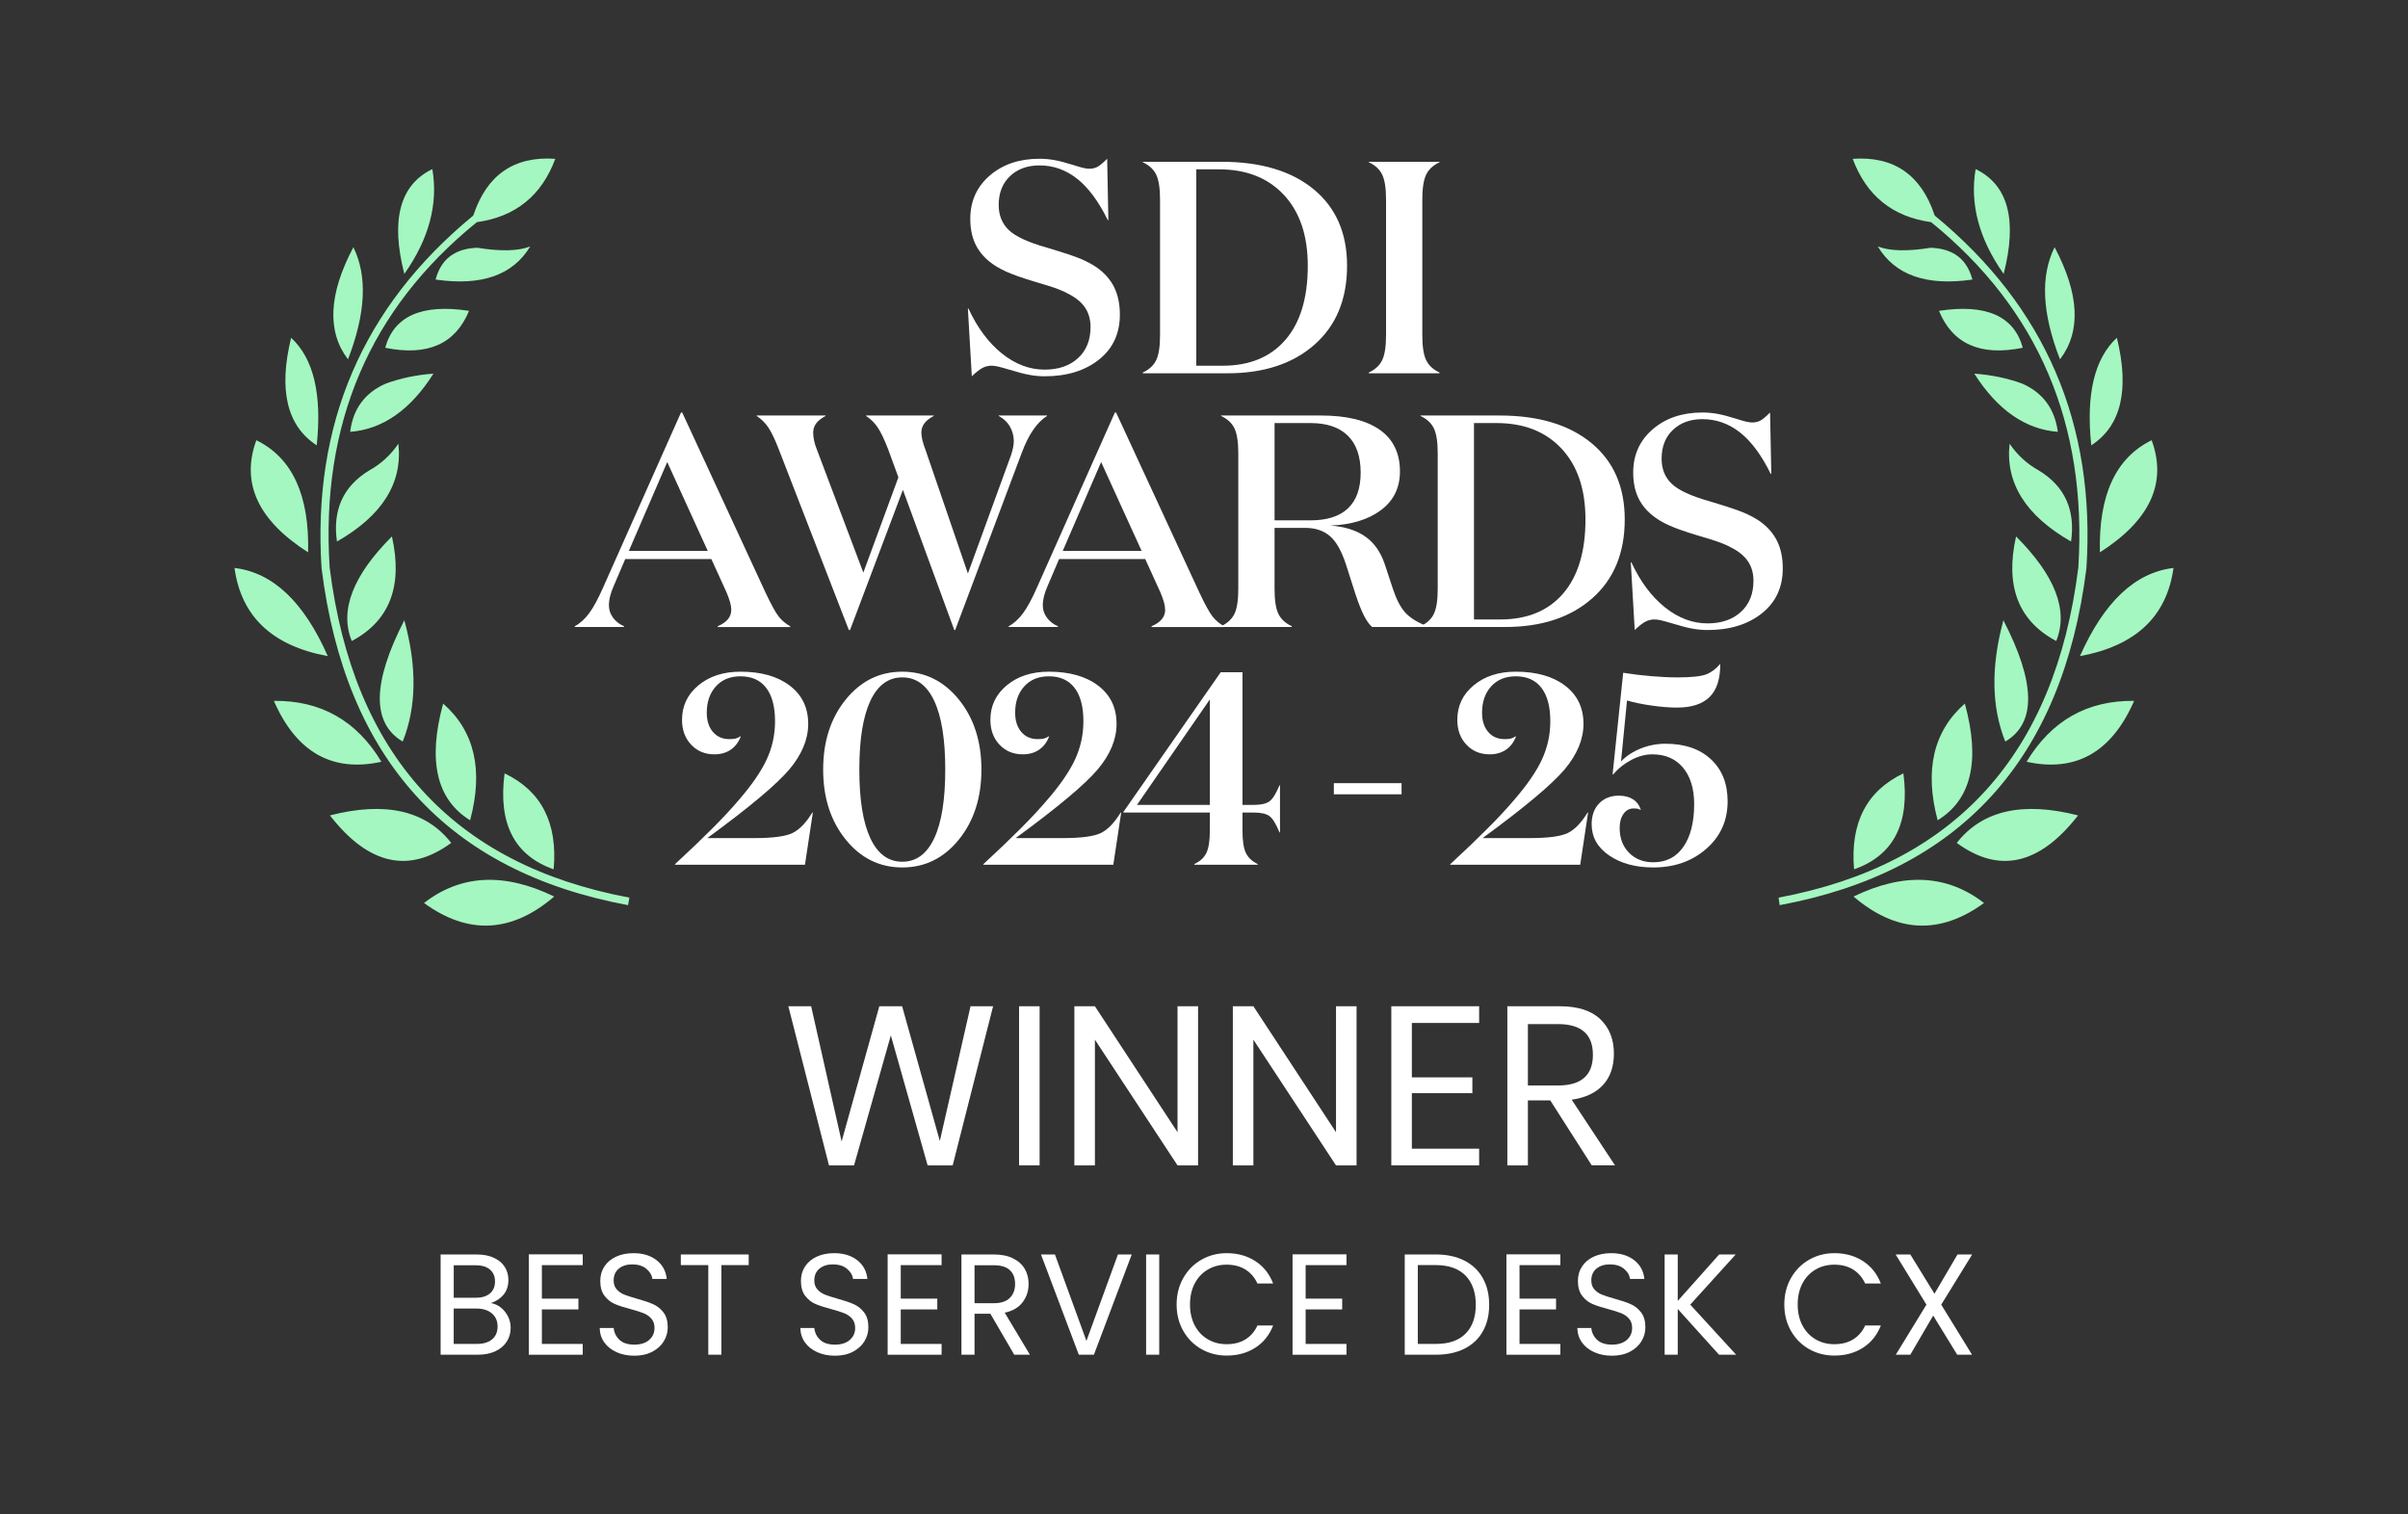 <?xml version="1.0" encoding="UTF-8"?>
<svg xmlns="http://www.w3.org/2000/svg" width="256" height="161" version="1.1" viewBox="0 0 256 161">
  <rect x="0" y="0" width="256" height="161" fill="#333333" stroke="none"/>
  <defs>
    <style>
      .cls-1 {
        fill: #a4f7c0;
        fill-rule: evenodd;
      }

      .cls-2 {
        fill: #fff;
      }
    </style>
  </defs>
  <!-- Generator: Adobe Illustrator 28.7.2, SVG Export Plug-In . SVG Version: 1.2.0 Build 154)  -->
  <g>
    <g id="Layer_1">
      <g>
        <g id="Group_4">
          <path id="Vector_10" class="cls-2" d="M53.243,139.02c.321.255.576.571.765.948.188.378.283.78.283,1.209,0,.54-.137,1.027-.412,1.46-.276.433-.676.775-1.201,1.024-.525.25-1.144.375-1.858.375h-3.976v-10.658h3.823c.724,0,1.341.12,1.851.359.509.24.891.563,1.147.971.255.408.382.867.382,1.376,0,.632-.171,1.155-.513,1.568-.341.412-.793.711-1.353.894.388.061.741.22,1.062.474ZM48.235,137.981h2.34c.652,0,1.157-.153,1.514-.459.356-.306.535-.729.535-1.27,0-.54-.179-.963-.535-1.269-.357-.306-.872-.458-1.544-.458h-2.309v3.456ZM52.318,142.4c.388-.327.581-.78.581-1.361,0-.591-.204-1.058-.612-1.4-.408-.341-.953-.512-1.636-.512h-2.416v3.762h2.462c.694,0,1.234-.163,1.621-.489Z"/>
          <path id="Vector_11" class="cls-2" d="M57.608,134.511v3.563h3.884v1.147h-3.884v3.67h4.343v1.147h-5.734v-10.674h5.734v1.147h-4.343Z"/>
          <path id="Vector_12" class="cls-2" d="M65.552,143.769c-.556-.249-.991-.596-1.307-1.04-.316-.443-.48-.956-.49-1.536h1.484c.051.499.257.92.62,1.261.362.342.889.512,1.583.512.662,0,1.185-.165,1.567-.497.382-.331.573-.756.573-1.276,0-.408-.113-.739-.337-.995-.224-.254-.505-.448-.841-.58-.337-.133-.791-.276-1.361-.429-.704-.183-1.267-.367-1.69-.55-.424-.183-.785-.472-1.086-.864-.301-.393-.451-.92-.451-1.583,0-.581.148-1.095.443-1.544.296-.449.712-.796,1.247-1.04.535-.245,1.149-.367,1.842-.367.999,0,1.817.25,2.455.749.637.5.996,1.162,1.078,1.988h-1.53c-.051-.408-.265-.767-.642-1.078-.377-.311-.877-.466-1.498-.466-.581,0-1.056.15-1.422.451-.367.301-.551.721-.551,1.261,0,.388.109.704.329.948.219.245.489.431.81.558.321.128.773.273,1.353.436.704.194,1.269.385,1.698.574.428.188.795.479,1.101.871.306.393.459.926.459,1.598,0,.52-.138,1.01-.413,1.468-.275.459-.683.832-1.223,1.117-.541.285-1.177.428-1.911.428-.704,0-1.334-.125-1.889-.375Z"/>
          <path id="Vector_13" class="cls-2" d="M79.597,133.378v1.131h-2.905v9.527h-1.391v-9.527h-2.92v-1.131h7.217Z"/>
          <path id="Vector_14" class="cls-2" d="M86.883,143.769c-.556-.249-.991-.596-1.307-1.04-.316-.443-.48-.956-.49-1.536h1.484c.051.499.257.92.619,1.261.362.342.889.512,1.583.512.662,0,1.185-.165,1.567-.497.382-.331.574-.756.574-1.276,0-.408-.113-.739-.337-.995-.224-.254-.505-.448-.841-.58-.337-.133-.791-.276-1.361-.429-.704-.183-1.267-.367-1.69-.55-.423-.183-.785-.472-1.086-.864-.301-.393-.451-.92-.451-1.583,0-.581.148-1.095.443-1.544.296-.449.712-.796,1.247-1.04.535-.245,1.149-.367,1.842-.367.999,0,1.817.25,2.455.749.637.5.996,1.162,1.078,1.988h-1.53c-.051-.408-.265-.767-.642-1.078-.377-.311-.877-.466-1.498-.466-.581,0-1.055.15-1.422.451-.367.301-.551.721-.551,1.261,0,.388.109.704.329.948.219.245.489.431.81.558.321.128.773.273,1.353.436.704.194,1.27.385,1.698.574.428.188.795.479,1.101.871.306.393.459.926.459,1.598,0,.52-.138,1.01-.413,1.468-.275.459-.683.832-1.223,1.117-.541.285-1.177.428-1.911.428-.704,0-1.334-.125-1.889-.375Z"/>
          <path id="Vector_15" class="cls-2" d="M95.761,134.511v3.563h3.884v1.147h-3.884v3.67h4.342v1.147h-5.735v-10.674h5.735v1.147h-4.342Z"/>
          <path id="Vector_16" class="cls-2" d="M107.825,144.036l-2.538-4.358h-1.682v4.358h-1.392v-10.658h3.441c.805,0,1.486.137,2.041.413.555.275.971.647,1.247,1.116.275.469.412,1.004.412,1.606,0,.734-.211,1.381-.634,1.942-.423.56-1.058.932-1.904,1.116l2.676,4.465h-1.667ZM103.605,138.562h2.049c.754,0,1.32-.186,1.697-.558.378-.373.566-.87.566-1.491,0-.632-.186-1.122-.558-1.468-.373-.347-.941-.52-1.705-.52h-2.049v4.037Z"/>
          <path id="Vector_17" class="cls-2" d="M120.318,133.378l-4.021,10.658h-1.606l-4.022-10.658h1.483l3.349,9.19,3.349-9.19h1.468Z"/>
          <path id="Vector_18" class="cls-2" d="M123.239,133.378v10.658h-1.392v-10.658h1.392Z"/>
          <path id="Vector_19" class="cls-2" d="M125.792,135.894c.469-.831,1.108-1.481,1.919-1.95.811-.469,1.711-.703,2.699-.703,1.162,0,2.176.281,3.043.841.866.561,1.499,1.356,1.897,2.385h-1.668c-.296-.642-.721-1.136-1.276-1.483-.556-.346-1.221-.52-1.996-.52-.744,0-1.412.174-2.003.52-.592.347-1.055.839-1.392,1.476-.336.637-.504,1.384-.504,2.24,0,.846.168,1.588.504,2.225.337.637.8,1.129,1.392,1.475.591.347,1.259.52,2.003.52.775,0,1.44-.17,1.996-.512.555-.341.98-.833,1.276-1.476h1.668c-.398,1.02-1.031,1.807-1.897,2.363-.867.556-1.881.834-3.043.834-.988,0-1.888-.232-2.699-.696-.811-.464-1.45-1.109-1.919-1.935-.469-.825-.703-1.758-.703-2.798s.234-1.975.703-2.806Z"/>
          <path id="Vector_20" class="cls-2" d="M138.805,134.511v3.563h3.885v1.147h-3.885v3.67h4.343v1.147h-5.734v-10.674h5.734v1.147h-4.343Z"/>
          <path id="Vector_21" class="cls-2" d="M155.679,134.028c.851.433,1.504,1.052,1.957,1.858.454.805.681,1.753.681,2.844s-.227,2.036-.681,2.836c-.453.801-1.106,1.413-1.957,1.835-.851.424-1.857.635-3.02.635h-3.318v-10.658h3.318c1.163,0,2.169.217,3.02.65ZM155.809,141.796c.724-.729,1.086-1.751,1.086-3.066,0-1.325-.365-2.36-1.093-3.105-.729-.743-1.777-1.116-3.143-1.116h-1.927v8.38h1.927c1.377,0,2.427-.364,3.15-1.093Z"/>
          <path id="Vector_22" class="cls-2" d="M161.543,134.511v3.563h3.885v1.147h-3.885v3.67h4.343v1.147h-5.734v-10.674h5.734v1.147h-4.343Z"/>
          <path id="Vector_23" class="cls-2" d="M169.487,143.769c-.556-.249-.991-.596-1.308-1.04-.315-.443-.479-.956-.489-1.536h1.484c.051.499.257.92.619,1.261.361.342.889.512,1.582.512.663,0,1.186-.165,1.568-.497.382-.331.573-.756.573-1.276,0-.408-.112-.739-.336-.995-.224-.254-.505-.448-.841-.58-.336-.133-.79-.276-1.361-.429-.703-.183-1.267-.367-1.69-.55-.423-.183-.785-.472-1.085-.864-.301-.393-.452-.92-.452-1.583,0-.581.148-1.095.444-1.544.295-.449.711-.796,1.246-1.04.535-.245,1.149-.367,1.843-.367.998,0,1.816.25,2.454.749.637.5.996,1.162,1.078,1.988h-1.529c-.051-.408-.265-.767-.642-1.078s-.877-.466-1.499-.466c-.581,0-1.055.15-1.422.451s-.55.721-.55,1.261c0,.388.109.704.328.948.22.245.49.431.811.558.321.128.772.273,1.353.436.703.194,1.27.385,1.698.574.428.188.794.479,1.1.871.306.393.459.926.459,1.598,0,.52-.137,1.01-.412,1.468-.276.459-.684.832-1.224,1.117-.54.285-1.177.428-1.912.428-.703,0-1.332-.125-1.888-.375Z"/>
          <path id="Vector_24" class="cls-2" d="M182.753,144.036l-4.389-4.863v4.863h-1.392v-10.658h1.392v4.939l4.404-4.939h1.758l-4.832,5.336,4.878,5.322h-1.819Z"/>
          <path id="Vector_25" class="cls-2" d="M190.398,135.894c.469-.831,1.109-1.481,1.92-1.95.81-.469,1.71-.703,2.698-.703,1.163,0,2.177.281,3.043.841.866.561,1.499,1.356,1.897,2.385h-1.667c-.296-.642-.721-1.136-1.277-1.483-.556-.346-1.221-.52-1.996-.52-.744,0-1.412.174-2.003.52-.591.347-1.055.839-1.391,1.476-.336.637-.505,1.384-.505,2.24,0,.846.169,1.588.505,2.225.336.637.8,1.129,1.391,1.475.591.347,1.259.52,2.003.52.775,0,1.44-.17,1.996-.512.556-.341.981-.833,1.277-1.476h1.667c-.398,1.02-1.031,1.807-1.897,2.363-.866.556-1.88.834-3.043.834-.988,0-1.888-.232-2.698-.696-.811-.464-1.451-1.109-1.92-1.935-.469-.825-.703-1.758-.703-2.798s.234-1.975.703-2.806Z"/>
          <path id="Vector_26" class="cls-2" d="M206.378,138.714l3.272,5.322h-1.575l-2.553-4.159-2.432,4.159h-1.544l3.257-5.322-3.273-5.336h1.56l2.569,4.174,2.447-4.174h1.559l-3.287,5.336Z"/>
        </g>
        <path id="Vector_27" class="cls-2" d="M110.51,17.587c-1.285,0-2.329.38-3.132,1.14-.803.761-1.205,1.783-1.205,3.068,0,1.092.359,1.981,1.076,2.666.717.685,2.061,1.306,4.031,1.863,1.8.535,3.02.942,3.663,1.22.642.278,1.199.578,1.67.899.835.6,1.451,1.306,1.847,2.12.396.814.595,1.777.595,2.891,0,2.013-.745,3.609-2.233,4.787-1.488,1.178-3.41,1.766-5.766,1.766-.514,0-1.044-.048-1.59-.145-.546-.096-1.269-.284-2.168-.562-.578-.171-.991-.284-1.237-.338-.246-.053-.466-.081-.659-.081-.321,0-.632.075-.931.225-.3.15-.686.45-1.156.899l-.418-7.195h.064c.942,2.035,2.125,3.625,3.55,4.77,1.423,1.146,2.939,1.719,4.545,1.719,1.478,0,2.66-.407,3.549-1.221.889-.813,1.333-1.916,1.333-3.309,0-.749-.171-1.402-.513-1.959-.343-.556-.879-1.038-1.606-1.445-.365-.214-.793-.418-1.285-.61-.493-.193-1.404-.482-2.731-.868-1.264-.385-2.232-.733-2.907-1.044-.674-.31-1.248-.659-1.719-1.044-.685-.557-1.193-1.205-1.525-1.944-.332-.738-.498-1.6-.498-2.586,0-1.884.691-3.42,2.072-4.609,1.381-1.188,3.142-1.783,5.284-1.783.535,0,1.07.049,1.606.145.535.097,1.242.284,2.12.563.471.15.814.246,1.028.289.214.043.396.064.546.064.278,0,.541-.053.787-.161.246-.106.615-.406,1.108-.899l.129,6.521h-.064c-.964-1.97-2.046-3.432-3.245-4.385-1.199-.952-2.538-1.429-4.015-1.429Z"/>
        <path id="Vector_28" class="cls-2" d="M130.49,39.688h-8.995v-.08c.685-.321,1.162-.766,1.43-1.333.267-.567.402-1.451.402-2.65v-14.391c0-1.199-.135-2.083-.402-2.651-.268-.567-.745-1.012-1.43-1.333v-.048h8.385c4.154,0,7.415.975,9.781,2.923,2.366,1.949,3.549,4.658,3.549,8.127,0,3.555-1.151,6.35-3.453,8.384-2.302,2.034-5.391,3.052-9.267,3.052ZM127.181,18.005v20.88h2.795c2.869,0,5.096-.918,6.681-2.755,1.585-1.837,2.377-4.462,2.377-7.878,0-3.201-.846-5.709-2.537-7.524-1.692-1.816-3.995-2.723-6.906-2.723h-2.41Z"/>
        <path id="Vector_29" class="cls-2" d="M151.209,21.234v14.391c0,1.199.133,2.083.401,2.65.268.567.744,1.012,1.43,1.333v.08h-7.517v-.08c.685-.321,1.161-.766,1.429-1.333.268-.567.402-1.451.402-2.65v-14.391c0-1.199-.134-2.083-.402-2.651-.268-.567-.744-1.012-1.429-1.333v-.048h7.517v.048c-.686.321-1.162.766-1.43,1.333-.268.568-.401,1.452-.401,2.651Z"/>
        <path id="Vector_30" class="cls-2" d="M64.736,64.374c0,.47.145.902.434,1.298.289.395.68.7,1.173.913v.081h-5.236v-.081c.556-.299,1.065-.759,1.526-1.38.46-.62.958-1.541,1.494-2.76l8.272-18.586h.128l8.881,19.196c.599,1.263,1.06,2.097,1.381,2.504.321.406.728.748,1.221,1.027v.081h-7.709v-.081c.492-.213.855-.465,1.09-.753s.352-.614.352-.977c0-.256-.043-.534-.127-.834-.086-.299-.213-.651-.383-1.058l-1.606-3.525h-9.155l-1.22,2.852c-.172.385-.301.748-.386,1.09-.086.342-.128.673-.128.994ZM75.24,58.571l-4.305-9.444-4.079,9.444h8.384Z"/>
        <path id="Vector_31" class="cls-2" d="M101.548,66.985h-.096l-5.461-14.905-5.621,14.905h-.128l-7.452-19.223c-.407-1.05-.777-1.821-1.109-2.314-.332-.493-.744-.9-1.237-1.222v-.049h7.324v.049c-.45.236-.782.499-.996.788-.214.289-.321.616-.321.98,0,.258.032.542.096.852.064.312.171.648.321,1.013l4.915,13.022,3.727-10.128-1.092-2.991c-.407-1.05-.777-1.822-1.109-2.315-.332-.492-.745-.9-1.237-1.222v-.049h7.195v.049c-.449.236-.782.499-.995.788-.215.289-.321.616-.321.98,0,.236.037.509.112.82.075.311.188.659.338,1.045l4.498,13.118,4.593-12.604c.085-.257.155-.514.208-.771.053-.257.081-.504.081-.74-.021-.579-.167-1.093-.434-1.544-.267-.449-.658-.814-1.172-1.093v-.049h5.139v.049c-.536.344-1.023.83-1.461,1.462-.439.633-.84,1.431-1.204,2.395l-7.1,18.902Z"/>
        <path id="Vector_32" class="cls-2" d="M110.863,64.374c0,.47.145.902.434,1.298.289.395.68.7,1.173.913v.081h-5.236v-.081c.556-.299,1.064-.759,1.525-1.38.461-.62.958-1.541,1.494-2.76l8.272-18.586h.128l8.882,19.196c.599,1.263,1.06,2.097,1.381,2.504.321.406.728.748,1.221,1.027v.081h-7.71v-.081c.493-.213.856-.465,1.09-.753.235-.288.352-.614.352-.977,0-.256-.042-.534-.128-.834-.085-.299-.212-.651-.382-1.058l-1.606-3.525h-9.155l-1.221,2.852c-.172.385-.3.748-.385,1.09-.086.342-.129.673-.129.994ZM121.367,58.571l-4.304-9.444-4.079,9.444h8.383Z"/>
        <path id="Vector_33" class="cls-2" d="M129.816,44.227v-.049h10.616c2.724,0,4.806.504,6.244,1.512,1.437,1.007,2.156,2.486,2.156,4.436,0,1.737-.675,3.109-2.024,4.116-1.349,1.008-3.148,1.554-5.396,1.64,1.541.107,2.789.497,3.742,1.17.952.673,1.643,1.661,2.072,2.964l.867,2.627c.364,1.09.792,1.913,1.285,2.467.492.556,1.274,1.047,2.345,1.474v.08h-5.846c-.3-.257-.59-.659-.868-1.205-.279-.546-.578-1.301-.9-2.265l-1.027-3.212c-.472-1.434-1.045-2.436-1.719-3.004-.674-.567-1.536-.851-2.586-.851h-3.276v6.478c0,1.198.133,2.08.401,2.646.268.567.744,1.011,1.43,1.331v.08h-7.516v-.08c.684-.321,1.161-.766,1.429-1.333.267-.567.401-1.451.401-2.65v-14.391c0-1.199-.134-2.083-.401-2.651-.268-.567-.745-1.012-1.429-1.333ZM139.323,44.982h-3.822v10.344h3.822c1.756,0,3.084-.426,3.984-1.277.899-.851,1.348-2.116,1.348-3.798,0-1.723-.454-3.033-1.364-3.927-.911-.895-2.233-1.342-3.968-1.342Z"/>
        <path id="Vector_34" class="cls-2" d="M160.01,66.664h-8.994v-.08c.685-.321,1.161-.766,1.429-1.333.268-.567.402-1.451.402-2.65v-14.391c0-1.199-.134-2.083-.402-2.651-.268-.567-.744-1.012-1.429-1.333v-.049h8.384c4.155,0,7.415.975,9.781,2.924,2.366,1.949,3.549,4.658,3.549,8.126,0,3.555-1.15,6.35-3.453,8.384-2.302,2.034-5.391,3.052-9.267,3.052ZM156.702,44.982v20.88h2.794c2.87,0,5.097-.918,6.682-2.755,1.584-1.837,2.377-4.463,2.377-7.878,0-3.201-.846-5.708-2.538-7.523-1.692-1.816-3.994-2.723-6.906-2.723h-2.409Z"/>
        <path id="Vector_35" class="cls-2" d="M180.986,44.565c-1.285,0-2.329.38-3.132,1.14-.803.761-1.205,1.783-1.205,3.068,0,1.092.359,1.981,1.077,2.666.717.685,2.06,1.306,4.031,1.863,1.798.535,3.02.942,3.662,1.22.642.278,1.199.578,1.67.899.835.6,1.451,1.306,1.847,2.12.396.814.594,1.777.594,2.891,0,2.013-.744,3.609-2.232,4.787-1.489,1.178-3.411,1.767-5.766,1.767-.514,0-1.044-.049-1.59-.145s-1.269-.284-2.169-.562c-.578-.171-.99-.284-1.236-.338-.246-.053-.466-.08-.659-.08-.321,0-.631.075-.931.225-.3.15-.686.45-1.156.899l-.418-7.195h.064c.942,2.035,2.125,3.625,3.55,4.77,1.424,1.146,2.939,1.719,4.545,1.719,1.477,0,2.661-.407,3.549-1.221.889-.813,1.334-1.916,1.334-3.309,0-.749-.172-1.402-.514-1.959-.343-.556-.879-1.038-1.606-1.445-.365-.214-.793-.418-1.286-.61-.493-.193-1.402-.482-2.73-.868-1.263-.385-2.232-.733-2.907-1.044-.674-.31-1.248-.659-1.718-1.044-.686-.557-1.195-1.205-1.526-1.944-.333-.738-.498-1.6-.498-2.586,0-1.884.69-3.42,2.072-4.609,1.381-1.188,3.143-1.783,5.284-1.783.535,0,1.07.049,1.606.145.535.097,1.242.284,2.12.562.471.15.814.246,1.028.289.214.043.396.064.546.064.278,0,.541-.053.787-.161.246-.106.615-.406,1.108-.899l.129,6.521h-.065c-.963-1.97-2.045-3.432-3.243-4.385-1.2-.952-2.539-1.429-4.016-1.429Z"/>
        <path id="Vector_36" class="cls-2" d="M82.395,76.676c0-1.541-.314-2.722-.94-3.541-.626-.819-1.537-1.228-2.732-1.228-1.098,0-1.971.356-2.616,1.07-.646.713-.969,1.648-.969,2.804,0,.849.217,1.528.651,2.038.434.511,1.016.766,1.749.766.27,0,.486-.02.65-.058.164-.038.333-.116.506-.231h.058c-.231.617-.588,1.089-1.069,1.416-.482.328-1.06.491-1.735.491-1.002,0-1.826-.342-2.471-1.027-.646-.684-.969-1.566-.969-2.645,0-1.484.583-2.707,1.749-3.671,1.166-.964,2.655-1.445,4.466-1.445,2.197,0,3.946.496,5.247,1.488,1.302.993,1.952,2.347,1.952,4.062,0,1.639-.67,3.253-2.009,4.843-1.34,1.59-4.245,4.023-8.716,7.3h5.002c1.985,0,3.344-.184,4.077-.55.732-.366,1.426-1.088,2.081-2.168h.058l-.838,5.551h-13.819v-.058c1.522-1.407,2.833-2.659,3.931-3.759,1.099-1.098,2.034-2.1,2.805-3.006,1.406-1.619,2.409-3.069,3.006-4.351.598-1.282.897-2.645.897-4.091Z"/>
        <path id="Vector_37" class="cls-2" d="M95.924,71.415c2.409,0,4.414.988,6.014,2.963,1.6,1.976,2.399,4.457,2.399,7.443,0,2.988-.799,5.469-2.399,7.445-1.6,1.976-3.604,2.963-6.014,2.963s-4.413-.987-6.013-2.963c-1.6-1.975-2.399-4.456-2.399-7.445,0-2.987.799-5.468,2.399-7.443,1.6-1.976,3.604-2.963,6.013-2.963ZM95.924,91.622c1.484,0,2.616-.834,3.397-2.501.781-1.667,1.171-4.1,1.171-7.3,0-3.199-.39-5.632-1.171-7.299-.78-1.667-1.912-2.501-3.397-2.501-1.484,0-2.616.834-3.397,2.501-.78,1.667-1.17,4.1-1.17,7.299,0,3.2.39,5.633,1.17,7.3.781,1.667,1.912,2.501,3.397,2.501Z"/>
        <path id="Vector_38" class="cls-2" d="M115.179,76.676c0-1.541-.313-2.722-.94-3.541-.627-.819-1.537-1.228-2.732-1.228-1.098,0-1.971.356-2.616,1.07-.646.713-.969,1.648-.969,2.804,0,.849.217,1.528.651,2.038.433.511,1.016.766,1.749.766.269,0,.486-.02.65-.058s.333-.116.506-.231h.058c-.231.617-.588,1.089-1.07,1.416-.482.328-1.06.491-1.735.491-1.002,0-1.826-.342-2.471-1.027-.646-.684-.969-1.566-.969-2.645,0-1.484.583-2.707,1.75-3.671,1.165-.964,2.654-1.445,4.466-1.445,2.198,0,3.946.496,5.248,1.488,1.3.993,1.95,2.347,1.95,4.062,0,1.639-.669,3.253-2.008,4.843-1.34,1.59-4.245,4.023-8.717,7.3h5.001c1.985,0,3.344-.184,4.077-.55.732-.366,1.426-1.088,2.081-2.168h.059l-.839,5.551h-13.819v-.058c1.522-1.407,2.833-2.659,3.931-3.759,1.099-1.098,2.034-2.1,2.805-3.006,1.407-1.619,2.409-3.069,3.007-4.351.597-1.282.896-2.645.896-4.091Z"/>
        <path id="Vector_39" class="cls-2" d="M128.622,88.293v-1.903h-9.194v-.058l10.35-14.859h2.313v14.107h1.185c.771,0,1.33-.125,1.677-.376.347-.25.703-.819,1.07-1.705h.057v5.001h-.057c-.367-.905-.723-1.484-1.07-1.734-.347-.25-.906-.376-1.677-.376h-1.185v1.903c0,1.096.12,1.894.361,2.393.241.5.66.895,1.257,1.182v.073h-6.736v-.073c.618-.287,1.046-.687,1.287-1.196.241-.509.362-1.302.362-2.379ZM120.873,85.581h7.749v-11.217l-7.749,11.217Z"/>
        <path id="Vector_40" class="cls-2" d="M149.003,84.453h-7.198v-1.185h7.198v1.185Z"/>
        <path id="Vector_41" class="cls-2" d="M164.816,76.676c0-1.541-.313-2.722-.939-3.541-.627-.819-1.537-1.228-2.732-1.228-1.099,0-1.971.356-2.617,1.07-.646.713-.968,1.648-.968,2.804,0,.849.217,1.528.65,2.038.434.511,1.017.766,1.749.766.27,0,.487-.02.651-.058.163-.038.332-.116.506-.231h.057c-.231.617-.588,1.089-1.069,1.416-.482.328-1.06.491-1.734.491-1.003,0-1.827-.342-2.472-1.027-.646-.684-.969-1.566-.969-2.645,0-1.484.583-2.707,1.749-3.671,1.166-.964,2.655-1.445,4.467-1.445,2.197,0,3.946.496,5.247,1.488,1.301.993,1.951,2.347,1.951,4.062,0,1.639-.67,3.253-2.009,4.843-1.339,1.59-4.245,4.023-8.716,7.3h5.001c1.985,0,3.343-.184,4.076-.55.732-.366,1.427-1.088,2.082-2.168h.058l-.839,5.551h-13.819v-.058c1.523-1.407,2.833-2.659,3.932-3.759,1.099-1.098,2.033-2.1,2.804-3.006,1.407-1.619,2.41-3.069,3.007-4.351.597-1.282.896-2.645.896-4.091Z"/>
        <path id="Vector_42" class="cls-2" d="M172.189,88.008c0,1.099.332,1.986.997,2.66.665.675,1.527,1.012,2.587,1.012,1.369,0,2.433-.549,3.195-1.648.761-1.099,1.142-2.612,1.142-4.539,0-1.638-.395-2.93-1.185-3.874-.791-.944-1.88-1.416-3.267-1.416-.733,0-1.474.198-2.226.593-.752.395-1.398.91-1.937,1.546h-.058l1.128-10.811c.944.154,1.932.274,2.963.361,1.031.087,1.97.131,2.819.131,1.445,0,2.447-.103,3.006-.31.559-.207,1.05-.567,1.474-1.078h.058c0,1.571-.38,2.73-1.141,3.477-.762.747-1.914,1.12-3.455,1.12-.81,0-1.716-.072-2.718-.216s-1.869-.323-2.601-.535l-.636,6.475c.558-.578,1.257-1.036,2.095-1.373.839-.337,1.72-.506,2.645-.506,2.024,0,3.628.549,4.814,1.648,1.185,1.098,1.778,2.592,1.778,4.481,0,2.043-.757,3.725-2.269,5.045-1.513,1.32-3.388,1.98-5.624,1.98-1.889,0-3.454-.423-4.697-1.272-1.243-.848-1.865-1.956-1.865-3.325,0-.925.265-1.663.795-2.212.53-.549,1.228-.823,2.096-.823.597,0,1.093.125,1.489.376.395.251.679.626.853,1.127h-.058c-.097-.058-.198-.096-.304-.116-.106-.019-.245-.029-.419-.029-.443,0-.8.193-1.069.578-.271.386-.405.877-.405,1.474Z"/>
        <path id="Vector_43" class="cls-1" d="M231.069,60.388c-.708,5.159-4.022,8.283-9.943,9.373,2.56-5.77,5.874-8.895,9.943-9.373ZM228.748,46.804c1.662,4.548-.172,8.522-5.502,11.923-.153-6.077,1.681-10.049,5.502-11.923ZM218.431,26.285c2.636,4.987,2.827,8.962.573,11.922-1.911-4.891-2.101-8.865-.573-11.922ZM225.051,35.915c1.357,5.56.449,9.37-2.723,11.435-.572-5.426.335-9.238,2.723-11.435ZM205.679,22.904c.018.019.037.038.057.058,11.711,9.647,17.072,22.133,16.077,37.454-2.541,20.31-13.413,32.25-32.613,35.823l-.115-.801c18.762-3.517,29.383-15.218,31.867-35.107.956-15.228-4.26-27.464-15.647-36.71-4.107-.573-6.887-2.819-8.339-6.734,4.375-.307,7.279,1.7,8.713,6.018ZM205.249,26.344c2.389.076,3.868,1.202,4.441,3.381-4.872.707-8.225-.469-10.058-3.525,1.241.497,3.114.544,5.617.144ZM214.991,40.787c2.198.974,3.458,2.684,3.784,5.129-3.458-.269-6.42-2.331-8.884-6.189,1.834.132,3.535.487,5.1,1.06ZM206.137,33.049c5.005-.764,7.975.545,8.912,3.926-4.489.918-7.46-.392-8.912-3.926ZM210.033,17.976c3.46,1.68,4.453,5.397,2.982,11.147-2.618-3.706-3.611-7.422-2.982-11.147ZM216.74,50.014c2.771,1.682,3.917,4.204,3.439,7.565-4.815-2.751-6.994-6.218-6.535-10.402.823,1.203,1.854,2.15,3.096,2.837ZM210.923,96.01c-4.7,3.42-9.323,3.191-13.87-.687,5.33-2.579,9.952-2.35,13.87.687ZM197.109,92.429c-.421-4.929,1.329-8.33,5.245-10.202.707,5.33-1.041,8.73-5.245,10.202ZM205.994,87.213c-1.415-5.33-.45-9.467,2.893-12.408,1.664,6.075.698,10.211-2.893,12.408ZM213.185,78.845c-1.47-3.669-1.536-7.967-.199-12.896,3.439,6.649,3.506,10.948.199,12.896ZM56.368,26.2c-1.833,3.057-5.187,4.233-10.058,3.525.573-2.179,2.054-3.306,4.441-3.381,2.503.4,4.376.353,5.617-.144ZM59.033,16.887c-1.452,3.916-4.232,6.161-8.339,6.734-11.406,9.246-16.622,21.482-15.647,36.71,2.483,19.889,13.106,31.59,31.867,35.107l-.144.801c-19.181-3.573-30.043-15.513-32.583-35.823-.993-15.321,4.366-27.807,16.077-37.454.019-.02.038-.038.057-.058,1.433-4.318,4.337-6.324,8.712-6.018ZM37.568,26.285c1.51,3.057,1.319,7.031-.572,11.922-2.255-2.96-2.064-6.935.572-11.922ZM39.26,50.014c1.242-.687,2.273-1.633,3.094-2.837.46,4.184-1.719,7.651-6.533,10.402-.478-3.362.668-5.883,3.439-7.565ZM37.397,68.155c-1.318-3.247.105-6.955,4.269-11.119,1.185,5.273-.238,8.979-4.269,11.119ZM27.252,46.804c3.82,1.873,5.655,5.846,5.503,11.923-5.331-3.401-7.165-7.375-5.503-11.923ZM24.931,60.388c4.069.478,7.375,3.602,9.916,9.373-5.903-1.09-9.209-4.214-9.916-9.373ZM30.949,35.915c2.389,2.197,3.296,6.008,2.723,11.435-3.171-2.065-4.079-5.875-2.723-11.435ZM40.951,36.975c.936-3.381,3.907-4.69,8.913-3.926-1.452,3.534-4.423,4.844-8.913,3.926ZM42.985,29.123c-1.471-5.75-.478-9.467,2.98-11.147.631,3.725-.363,7.441-2.98,11.147ZM46.081,39.727c-2.446,3.858-5.398,5.921-8.856,6.189.305-2.445,1.567-4.155,3.784-5.129,1.566-.574,3.257-.928,5.072-1.06ZM47.112,74.804c3.344,2.941,4.299,7.078,2.866,12.408-3.573-2.197-4.528-6.334-2.866-12.408ZM58.861,92.429c-4.184-1.472-5.922-4.872-5.216-10.202,3.917,1.872,5.655,5.273,5.216,10.202ZM29.115,74.518c4.986-.059,8.799,2.1,11.434,6.476-5.235,1.147-9.046-1.013-11.434-6.476ZM45.078,96.01c3.917-3.038,8.53-3.266,13.842-.687-4.529,3.878-9.143,4.107-13.842.687ZM47.971,89.62c-4.508,3.305-8.807,2.33-12.896-2.923,5.884-1.509,10.183-.535,12.896,2.923ZM42.985,65.948c1.357,4.929,1.299,9.228-.171,12.896-3.305-1.949-3.248-6.247.171-12.896ZM218.603,68.155c-4.03-2.14-5.456-5.847-4.271-11.119,4.165,4.165,5.589,7.872,4.271,11.119ZM226.885,74.518c-2.388,5.463-6.2,7.623-11.434,6.476,2.636-4.376,6.448-6.535,11.434-6.476ZM208.028,89.62c2.713-3.458,7.012-4.432,12.895-2.923-4.089,5.254-8.387,6.228-12.895,2.923Z"/>
        <g>
          <path class="cls-2" d="M105.578,106.988l-4.296,16.92h-2.664l-3.911-13.824-3.912,13.824h-2.664l-4.32-16.92h2.424l3.24,14.376,4.008-14.376h2.424l4.009,14.328,3.264-14.328h2.399Z"/>
          <path class="cls-2" d="M110.523,106.988v16.92h-2.184v-16.92h2.184Z"/>
          <path class="cls-2" d="M127.371,123.908h-2.185l-8.784-13.368v13.368h-2.184v-16.92h2.184l8.784,13.392v-13.392h2.185v16.92Z"/>
          <path class="cls-2" d="M144.219,123.908h-2.185l-8.784-13.368v13.368h-2.184v-16.92h2.184l8.784,13.392v-13.392h2.185v16.92Z"/>
          <path class="cls-2" d="M150.098,108.765v5.783h6.433v1.681h-6.433v5.903h7.152v1.776h-9.336v-16.92h9.336v1.776h-7.152Z"/>
          <path class="cls-2" d="M169.226,123.908l-4.416-6.912h-2.376v6.912h-2.184v-16.92h5.568c1.92,0,3.359.46,4.319,1.38s1.44,2.141,1.44,3.66c0,1.376-.384,2.483-1.152,3.324-.768.84-1.88,1.364-3.336,1.571l4.608,6.984h-2.473ZM162.434,115.412h3.192c2.479,0,3.72-1.088,3.72-3.264s-1.24-3.265-3.72-3.265h-3.192v6.528Z"/>
        </g>
      </g>
    </g>
  </g>
</svg>